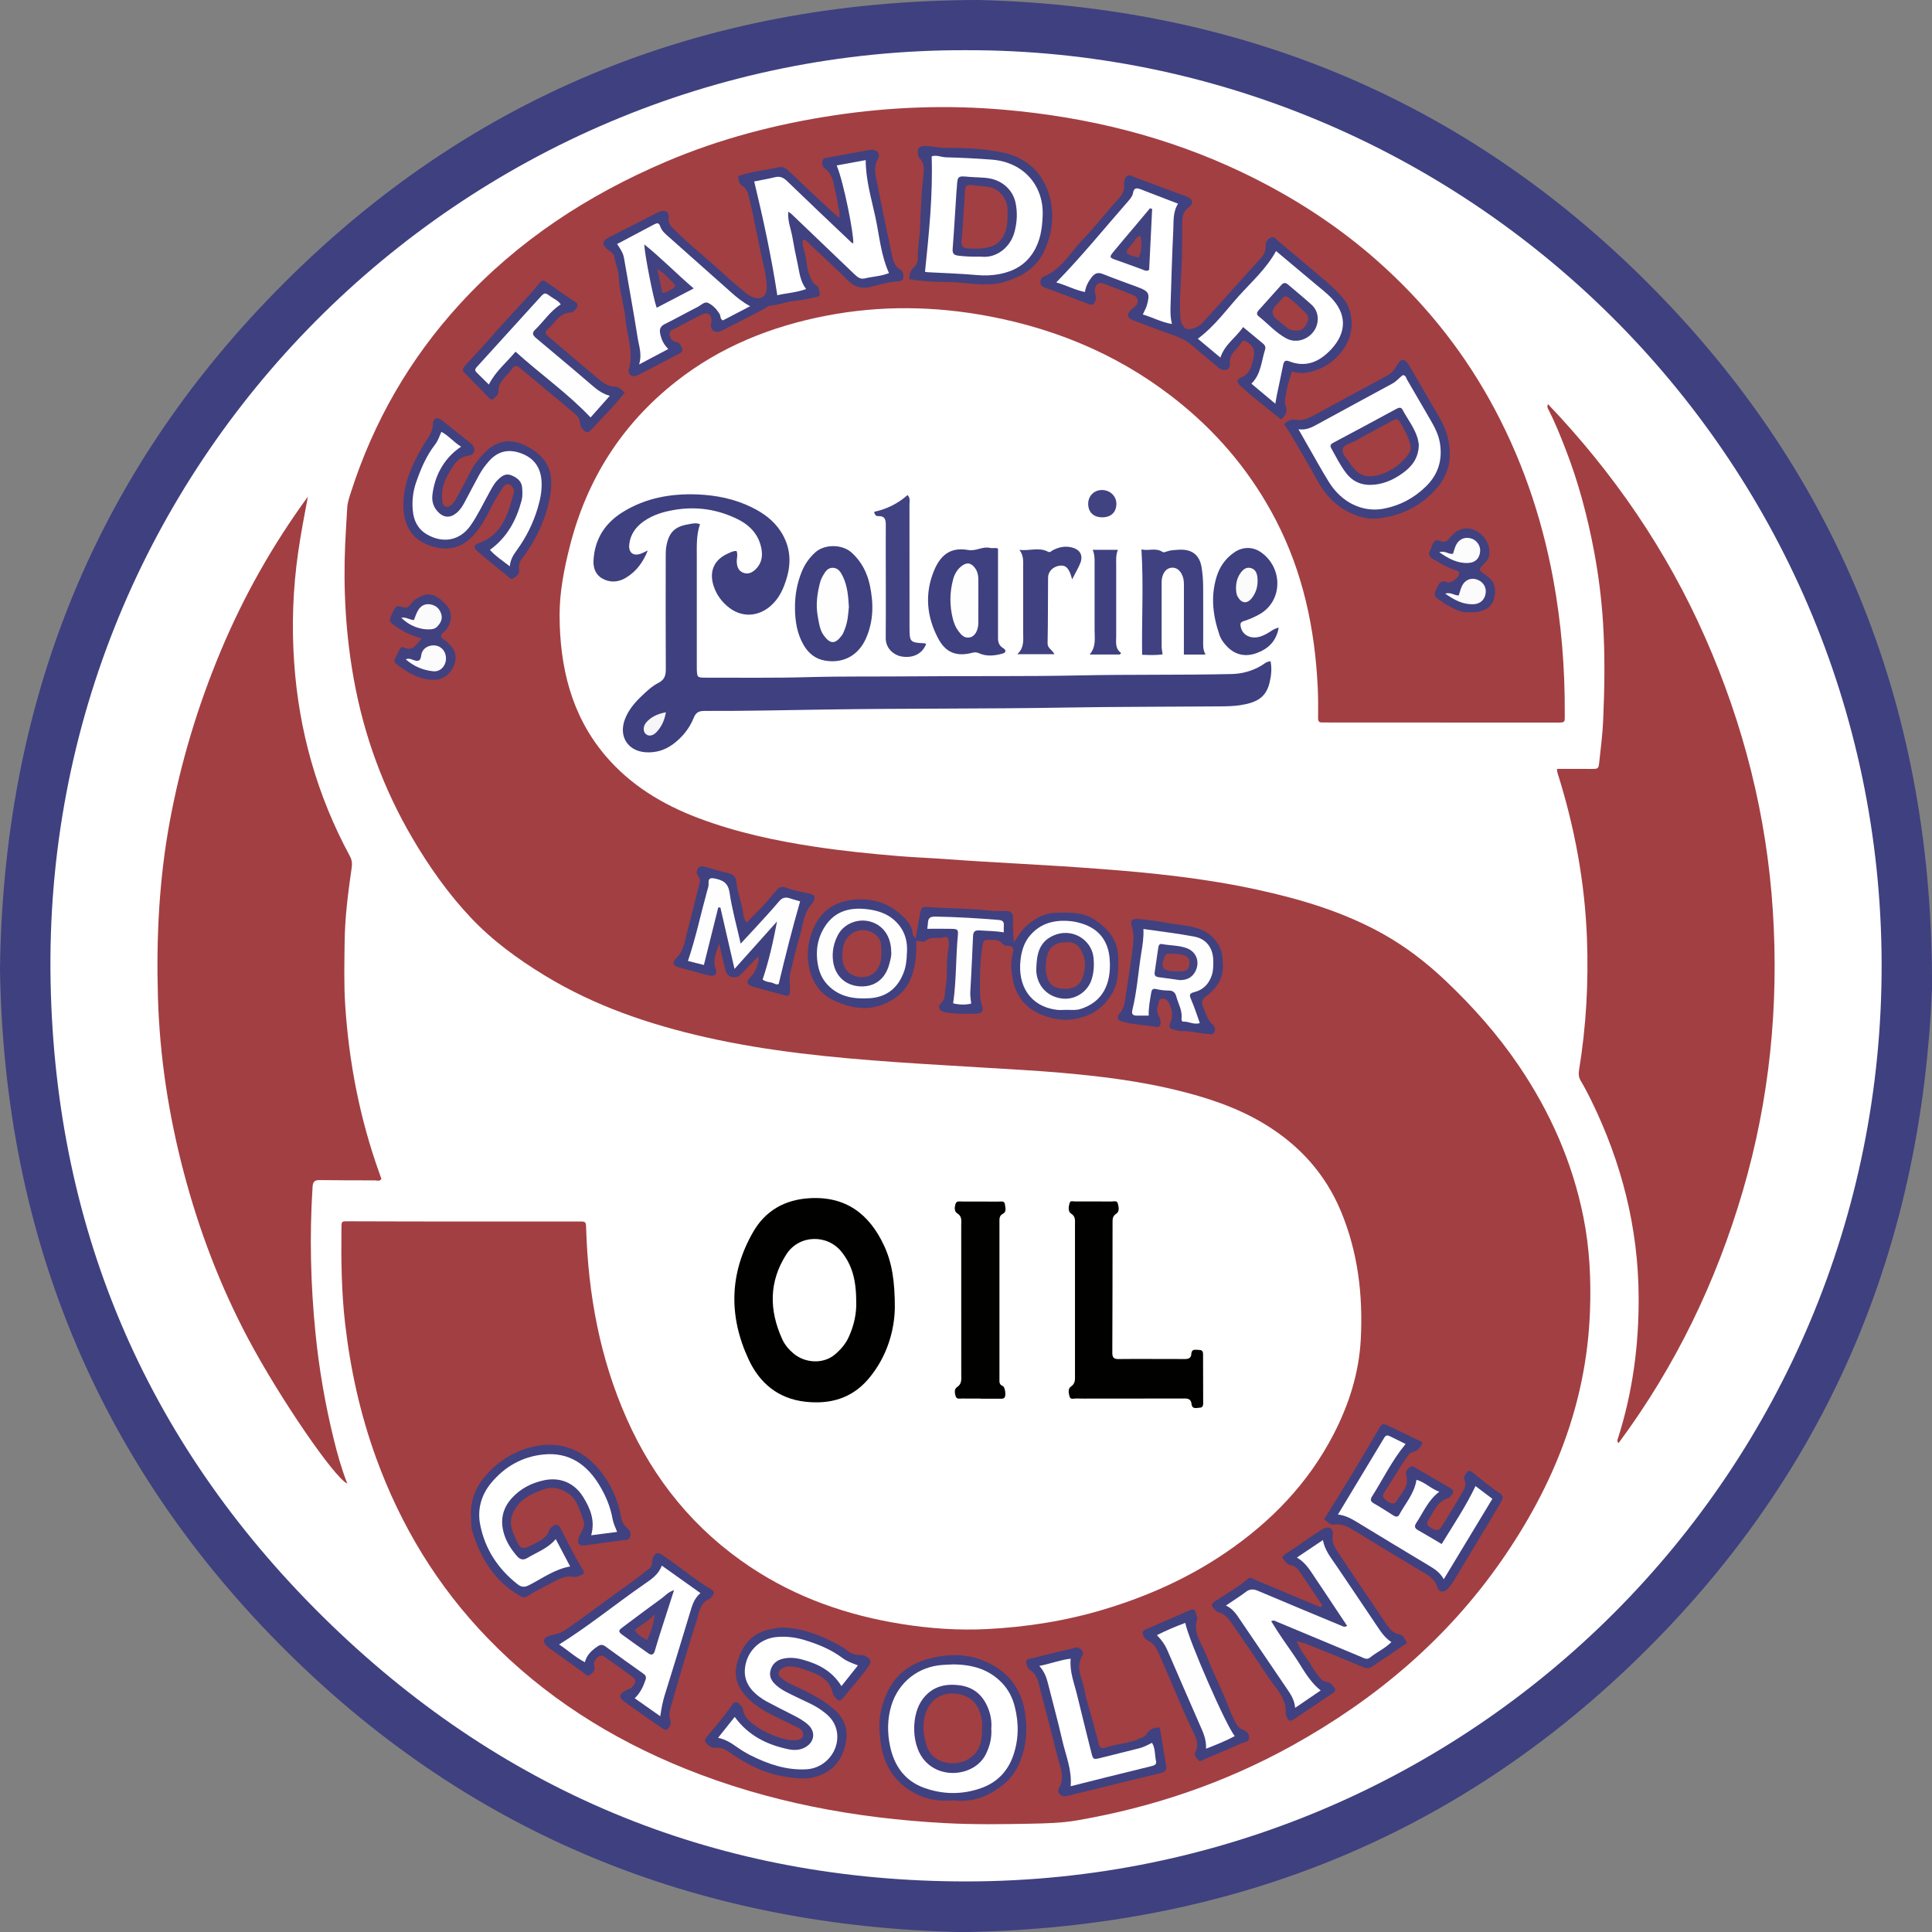 <?xml version="1.0" encoding="UTF-8"?><svg id="a" xmlns="http://www.w3.org/2000/svg" viewBox="0 0 866 866.05"><rect x="0" y="0" width="866" height="866.05" fill="#808080" stroke="none"/><defs><style>.b{fill:#404180;}.c{fill:#fcfcfd;}.d{fill:#a13f43;}.e{fill:#f6f5f8;}.f{fill:#fff;}.g{fill:#a23f42;}.h{fill:#9c3f45;}.i{fill:#010100;}.j{fill:#fefeff;}.k{fill:#fffeff;}.l{fill:#414180;}.m{fill:#3f4180;}.n{fill:#9b3f46;}.o{fill:#414280;}.p{fill:#3e4080;}.q{fill:#fbfbfc;}.r{fill:#9c3f46;}.s{fill:#fcfbfc;}.t{fill:#a03f43;}.u{fill:#404281;}.v{fill:#424381;}.w{fill:#414281;}.x{fill:#40417f;}.y{fill:#414381;}.z{fill:#fefefe;}</style></defs><path class="p" d="M0,434.16c1.59-116.58,40.44-216.86,120.03-299.86C206.61,44,313.73,.17,438.76,0c116.57,2.98,217.39,44.37,299.83,126.83,87.05,87.07,128.08,193.64,127.4,316.52-4.56,110.66-43,207.57-119.78,287.8-85.64,89.49-191.63,133.1-315.17,134.9-114.49-2.51-214.74-41.16-297.44-120.84C45.29,660.13,1.73,555.12,0,434.16Z"/><path class="f" d="M433.27,22.5c223.02-.31,409.52,180.62,410.15,409.25,.63,227.61-183.34,411.39-409.96,411.58-110.1,.09-205.93-38.64-285.09-115.1-81.16-78.4-123.49-175.08-125.69-288.08C18.15,207.55,207.58,21.67,433.27,22.5Z"/><path class="g" d="M645.86,323.85c-16.68,0-33.36,0-50.05,0-1.02,0-2.03-.04-3.05,0-1.46,.06-1.97-.48-1.95-2.04,.06-4.64,.06-9.28-.16-13.91-1.27-26.17-6.6-51.31-18.76-74.77-10.42-20.1-24.44-37.23-41.88-51.62-25.39-20.96-54.58-33.67-86.76-39.76-24.3-4.6-48.7-4.92-72.99-.22-24.63,4.76-47.5,13.92-67.37,29.6-24.3,19.17-39.96,43.94-47.52,73.92-2.56,10.14-4.58,20.48-4.54,30.85,.09,22.96,5.18,44.67,20.44,62.71,11.2,13.24,25.64,22,41.77,28.09,17.02,6.42,34.68,10.21,52.62,12.9,12.16,1.83,24.4,3.07,36.64,4.1,7.49,.63,15.04,.88,22.54,1.44,10.39,.78,20.8,1.38,31.19,1.96,12.29,.68,24.57,1.45,36.85,2.37,23.67,1.78,47.27,4.24,70.49,9.29,19.58,4.26,38.71,9.93,56.36,19.77,10.44,5.82,19.78,13.04,28.45,21.28,12.14,11.53,23.15,23.95,32.55,37.8,14.08,20.74,24.06,43.25,29,67.86,2.81,13.97,3.49,28.12,2.96,42.37-1.54,41.43-16.33,78.17-39.71,111.76-24.46,35.15-56.32,62.05-93.63,82.75-30.32,16.82-62.68,27.8-96.77,33.65-6.67,1.14-13.55,1.31-20.34,1.45-12.9,.27-25.81,.43-38.71-.26-40.03-2.16-79.05-9.35-116.34-24.38-33.45-13.48-63.42-32.47-88.58-58.5-22.48-23.25-38.94-50.32-49.98-80.7-7.11-19.55-11.56-39.7-13.94-60.35-1.64-14.29-1.81-28.62-1.64-42.96,.04-3.01,.1-2.88,3.19-2.87,17.99,.07,35.98,.09,53.96,.1,16.39,0,32.78-.02,49.18-.02,3.28,0,3.26,.02,3.36,3.31,.92,29.51,6.18,58.11,18.23,85.22,12.18,27.4,30.43,49.78,55.51,66.45,20.64,13.72,43.46,21.61,67.79,25.48,12.62,2.01,25.35,2.89,38.09,2.25,17.82-.9,35.38-3.67,52.51-8.82,19.38-5.83,37.69-13.99,54.46-25.4,20.34-13.84,37.03-31.06,48.41-53.06,6.92-13.39,11.44-27.56,12.22-42.69,1.02-19.73-1.27-39.03-8.95-57.41-6.99-16.74-18.59-29.5-34.03-38.91-12.54-7.63-26.26-12.08-40.4-15.48-16.78-4.03-33.86-6.09-51.01-7.6-11.39-1-22.82-1.56-34.23-2.28-13.29-.84-26.58-1.55-39.86-2.49-28.58-2.03-57.06-4.79-85.08-11.13-25.44-5.76-49.88-14.05-72.28-27.72-12.05-7.35-23.44-15.65-33.11-25.92-10.05-10.67-18.51-22.64-25.96-35.29-13.08-22.2-21.83-46.03-26.42-71.34-3.66-20.18-4.81-40.56-3.9-61.04,.24-5.35,.61-10.7,.91-16.05,.13-2.34,.89-4.54,1.59-6.74,10.17-31.81,26.44-60.09,49.02-84.73,25.92-28.28,57.24-48.72,92.34-63.67,24.1-10.26,49.27-16.81,75.12-20.72,25.31-3.83,50.76-4.76,76.29-2.55,37.41,3.24,73.36,12.04,107.32,28.34,21.81,10.47,42.02,23.43,60.14,39.47,20.12,17.82,36.93,38.42,50.07,61.91,14.05,25.12,23.33,51.96,28.6,80.25,3.72,20,5.35,40.14,5.26,60.46-.02,4.42,.52,4.28-4.18,4.28-17.12,0-34.24,0-51.35,0Z"/><path class="g" d="M725.49,646.87c-.85-.95-.44-1.59-.23-2.24,6.59-20.61,9.37-41.76,9.25-63.36-.17-31.15-7.72-60.48-21.41-88.34-1.4-2.86-2.89-5.69-4.52-8.42-.96-1.61-1.08-3.09-.78-4.93,3.19-19.5,4.29-39.12,3.54-58.89-.95-25.37-5.55-50.03-13.18-74.18-.13-.4-.14-.84-.29-1.86,2.95,0,5.77,0,8.59,0,2.32,0,4.64,.03,6.96,.01,2.98-.02,3.1-.02,3.43-3.09,.67-6.19,1.47-12.38,1.75-18.6,.64-14.64,.87-29.31-.06-43.92-.68-10.68-2.02-21.33-4.01-31.89-2.98-15.84-7.1-31.34-12.98-46.35-2.27-5.8-4.59-11.59-7.43-17.14-.32-.63-.82-1.21-.24-2.51,29.53,30.99,53.23,65.57,70.44,104.57,17.24,39.06,27.58,79.82,30.33,122.44,2.75,42.59-1.42,84.48-13.41,125.51-11.97,40.95-30.24,78.78-55.75,113.19Z"/><path class="g" d="M138.01,222.6c-1.56,8.28-3.14,16.49-4.34,24.79-2.37,16.42-2.96,32.87-1.83,49.42,2.1,30.8,10.33,59.83,25.01,86.99,.96,1.77,1.05,3.34,.76,5.32-1.59,11.03-3.02,22.09-3.14,33.28-.1,9.43-.35,18.86,.27,28.26,1.69,25.7,6.56,50.79,15.27,75.08,.34,.93,.66,1.87,.96,2.72-.93,1.23-1.98,.64-2.91,.63-8.27-.02-16.54,0-24.8-.13-2.26-.04-3,.77-3.15,3-1.42,22.04-.88,44.02,1.34,66,1.6,15.87,4.32,31.53,8.11,47,1.64,6.7,3.49,13.36,6.11,20.04-5.64-2.38-30.37-38.41-44.58-65.23-12.46-23.52-21.85-48.28-28.65-74.01-6.83-25.85-10.87-52.09-11.65-78.87-.78-26.6,.52-53.01,5.41-79.21,4.88-26.16,12.53-51.46,22.81-76.01,10.28-24.56,23.27-47.53,39.02-69.08Z"/><path class="p" d="M569.5,296.38c.7,3.38,.29,6.59-.44,9.64-1.58,6.53-5.61,8.91-13.13,10.07-2.99,.46-6.06,.51-9.1,.54-23.2,.19-46.4,.13-69.6,.53-35.81,.62-71.62,.32-107.43,.88-17.97,.28-35.95,.69-53.92,.62-2.42,0-3.88,.5-4.91,3.06-1.92,4.76-5.09,8.74-9.28,11.83-3.65,2.69-7.69,3.94-12.23,3.65-8.06-.51-12.25-7.14-9.36-14.77,1.58-4.18,4.38-7.48,7.55-10.49,2.31-2.2,4.68-4.43,7.52-5.87,2.8-1.42,3.29-3.48,3.27-6.33-.1-16.68-.05-33.35-.04-50.03,0-1.73,0-3.45,.34-5.19,1.15-5.88,3.73-8.49,9.67-9.48,1.69-.28,3.37-.84,5.35-.09-1.68,4.87-1.43,9.92-1.43,14.94-.01,15.66,0,31.32,0,46.99,0,1.02-.03,2.03,0,3.05,.13,3.72,.2,3.83,4.02,3.83,15.23-.03,30.46,.2,45.68-.23,15.8-.44,31.6-.21,47.4-.36,24.79-.24,49.6,.1,74.38-.42,22.76-.48,45.52-.1,68.27-.62,4.76-.11,9.12-1.34,13.22-3.72,1.22-.71,2.24-1.87,4.2-2.01Z"/><path class="i" d="M401.1,586.17c-.15,9.79-3.25,21.78-11.8,31.87-7.5,8.85-17.35,11.54-28.49,10.25-12-1.39-20.26-8.27-25.21-18.86-9.05-19.36-8.72-38.72,2.07-57.34,5.41-9.34,13.96-14.28,24.93-14.99,16.49-1.07,27,7.07,33.57,21.01,3.71,7.86,4.94,16.28,4.93,28.06Z"/><path class="i" d="M516.16,609.16c4.93,0,9.86-.04,14.78,.02,1.65,.02,2.95-.33,3.05-2.21,.14-2.66,2.1-1.84,3.51-1.87,1.99-.03,1.75,1.57,1.76,2.82,.04,6.81,.04,13.62,.05,20.43,0,1.16,.12,2.58-1.5,2.63-1.41,.04-3.43,.89-3.72-1.67-.32-2.78-2.38-2.44-4.25-2.44-13.48,0-26.96,.02-40.43,.02-2.32,0-4.64,.06-6.96-.04-1.05-.05-2.6,.67-3.02-.82-.41-1.47-.83-3.55,.53-4.46,2.19-1.45,1.89-3.38,1.89-5.36,0-22.46,.01-44.93,0-67.39,0-1.8,.34-3.55-1.82-4.9-1.42-.89-1.05-3.19-.53-4.83,.31-.99,1.5-.56,2.33-.56,5.36,0,10.72-.02,16.09,.04,1.09,.01,2.77-.55,3.09,.76,.38,1.53,1.02,3.61-.72,4.75-1.5,.98-1.6,2.17-1.6,3.68,0,19.56-.03,39.12-.11,58.68,0,2.09,.74,2.79,2.8,2.74,4.93-.1,9.85-.03,14.78-.04Z"/><path class="p" d="M290.36,246.73c-2.02,5.09-5,9.29-9.57,12.1-2.99,1.85-6.2,2.43-9.55,1.1-3.56-1.41-5.43-4.48-5.21-8.66,.49-9.58,5.13-16.79,13.15-21.76,10.2-6.31,21.54-8.34,33.33-7.89,8.44,.33,16.67,1.97,24.36,5.73,5.3,2.59,9.97,5.96,13.18,11,4.06,6.36,4.76,13.21,2.68,20.43-1.43,4.94-3.41,9.51-7.47,12.96-5.53,4.7-12.6,5.09-18.36,.69-3.28-2.51-5.7-5.73-7.01-9.73-2.14-6.53,.15-11.83,6.44-14.61,1.16-.51,2.31-1.2,3.82-1.1,.71,1.69-.01,3.41,.11,5.09,.15,2.04,.76,3.73,2.72,4.57,2.12,.9,3.98,.17,5.57-1.32,2.54-2.37,3.35-5.38,2.86-8.71-.97-6.61-5.02-11.05-10.73-13.88-8.94-4.43-18.42-5.86-28.32-4.2-4.9,.82-9.61,2.2-13.73,5.08-3.59,2.51-6.03,5.81-6.56,10.3-.44,3.74,1.7,5.52,5.18,4.26,1.07-.39,2.08-.96,3.12-1.44Z"/><path class="i" d="M439.64,626.89c-2.75,0-5.51,.04-8.26-.02-1.07-.03-2.52,.48-3.01-.99-.46-1.38-.7-3.28,.52-4.05,2.39-1.51,1.98-3.63,1.98-5.74,0-22.31,.01-44.62-.01-66.92,0-1.94,.49-3.93-1.84-5.34-1.43-.87-1.15-2.99-.62-4.42,.45-1.22,2.01-.83,3.14-.83,5.36-.01,10.72-.02,16.08,.02,1.07,0,2.64-.42,2.81,1.17,.15,1.44,.92,3.36-.86,4.28-1.7,.88-1.58,2.21-1.58,3.66,0,23.47,0,46.93,0,70.4,0,1.27-.19,2.48,1.5,3.18,1.07,.44,1.48,4.28,.83,5.1-.5,.63-1.26,.57-1.99,.57-2.9-.02-5.79,0-8.69,0,0-.01,0-.03,0-.04Z"/><path class="p" d="M356.34,272.57c-.05-5.72,.93-11.26,3.13-16.54,1.35-3.25,3.33-6.05,5.98-8.44,4.26-3.83,12.2-3.68,16.4,.2,4.33,4,6.85,8.9,8.06,14.58,1.71,8.1,1.68,16.06-1.75,23.79-3.37,7.59-10.12,11.33-18.3,9.96-4.28-.71-7.37-3.17-9.56-6.86-3.06-5.16-3.9-10.83-3.96-16.7Z"/><path class="p" d="M447.35,245.95c0,13.48,0,26.8,0,40.13,0,1.88,.56,3.38,2.25,4.39,1.39,.84,1.51,1.99-.09,2.45-3.49,1.02-7.22,1.42-10.55-.06-1.23-.55-2.01-.54-3.03-.28-7.06,1.83-11.91,.1-15.34-6.29-5.27-9.83-6.19-20.25-1.88-30.6,3.43-8.22,8.57-10.33,15.35-9.15,3.48,.61,6.37-1.76,9.72-.94,1.23,.3,2.61-.28,3.59,.35Z"/><path class="m" d="M540.37,293.39h-9.71c0-10.57-.02-21.05,.02-31.53,0-1.64-.27-3.2-1.03-4.61-.95-1.75-2.48-2.99-4.54-2.78-1.83,.18-3.11,1.43-3.81,3.18-.44,1.09-.61,2.22-.61,3.4,0,9.56-.02,19.12,0,28.68,0,1.14,.27,2.28,.44,3.56-3.16,.51-6.26,.3-9.19,.2-.2-15.9,.68-31.43-.3-47.25,3.09,.88,6.46-.91,9.52,1.21,.42,.29,1.39-.09,2.06-.32,1.68-.58,3.41-.61,5.14-.71,5.87-.36,9.36,2.27,10.26,8.01,.43,2.7,.65,5.46,.68,8.2,.08,7.97,0,15.93,.02,23.9,0,2.24-.28,4.51,1.05,6.87Z"/><path class="p" d="M573.17,281.35c-1.08,6.04-4.67,9.45-9.75,11.34-4.84,1.8-9.42,1.08-13.22-2.7-1.55-1.54-2.87-3.32-3.58-5.39-2.94-8.51-4.01-17.15-1.33-25.96,1.39-4.58,4-8.33,7.97-11.05,3.86-2.64,8.43-2.62,12.17,.1,9.74,7.08,9.45,21.56-.55,27.46-2.4,1.42-4.91,2.47-7.52,3.3-1.37,.43-1.44,1.22-1.27,2.26,.48,3.03,2.9,4.97,6.06,5.03,2.12,.04,3.93-.75,5.72-1.72,1.6-.86,2.97-2.19,5.3-2.68Z"/><path class="u" d="M391.86,229.4c5.56-1.17,10.62-3.66,14.96-7.5,1.31,1.5,.84,2.85,.84,4.07,.03,18.4,.02,36.8,.02,55.19,0,6.65,.21,6.86,6.69,7.19,.26,.01,.51,.19,.76,.3-1.65,4.31-5.68,6.4-10.73,5.66-3.54-.52-7.41-3.48-7.38-8.29,.1-13.47,.02-26.94,.01-40.42,0-3.33,0-6.66,.02-10,.02-2.34-.16-4.41-3.38-4.24-.8,.04-1.67-.46-1.81-1.96Z"/><path class="m" d="M480.58,259.67c-.45-1.45-.58-2-.79-2.53-1.22-3.04-2.57-3.96-5.1-3.53-2.72,.46-4.87,2.56-4.9,5.2-.11,9.84,0,19.68-.22,29.51-.05,2.33,2.1,2.87,3.06,4.93h-16.66c3.31-3.02,2.64-6.56,2.65-9.94,.02-9.55,.01-19.1,0-28.65,0-2.74,.37-5.54-1.68-8.19,4.41,.59,8.69-1.33,12.73,.8,1.12,.59,1.55-.29,2.23-.63,2.66-1.37,5.4-2,8.37-1.29,3.82,.91,5.38,3.52,3.95,7.09-.9,2.25-2.18,4.36-3.64,7.22Z"/><path class="p" d="M501.91,293.38h-13.48c2.97-3.51,2.21-7.28,2.21-10.92,.02-10.27-.03-20.54,0-30.81,0-1.7-.09-3.37-.83-5.21h11.29c-.98,2.32-.78,4.47-.78,6.6-.01,10.71-.01,21.41,0,32.12,0,2.68-.6,5.5,2.21,7.55-.2,.23-.4,.45-.61,.68Z"/><path class="w" d="M493.98,231.88c-3.88-.02-6.25-2.38-6.21-6.15,.04-3.41,2.6-6,6-6.08,3.76-.09,6.72,2.73,6.64,6.32-.08,3.72-2.49,5.94-6.43,5.91Z"/><path class="b" d="M330.84,78.95c5.97-2.1,12.17-2.65,18.2-3.98,1.87-.41,3.25,.43,4.61,1.75,5.31,5.14,10.72,10.16,16.12,15.21,1.98,1.85,4.02,3.62,6.39,5.75,.56-2.6-.46-4.58-.69-6.6-.28-2.43-1.01-4.8-1.45-7.21-.58-3.19-1.45-6.21-4.2-8.3-1.13-.86-1.54-1.92-1.12-3.43,.44-1.58,1.58-1.35,2.7-1.55,5.54-.98,11.08-2.03,16.61-3.05,.85-.16,1.7-.4,2.56-.43,2.61-.1,4.26,1.95,2.94,4.2-1.64,2.81-1.39,5.59-.83,8.39,2.18,11.03,4.42,22.06,6.82,33.04,.66,3,.88,6.37,4.15,8.21,1.21,.68,1.42,2.32,1.28,3.51-.19,1.61-2.03,1.6-3.14,1.69-3.79,.31-7.41,1.35-11.02,2.33-4.18,1.13-7.52,.39-10.65-2.72-5.65-5.62-11.52-11.01-17.33-16.47-.79-.74-1.35-1.96-3.01-1.78-.24,2.62,.84,5.05,1.36,7.47,.6,2.8,.49,5.76,1.79,8.44,.82,1.68,1.17,3.62,3.04,4.57,1.29,.66,1.01,1.97,1.37,3.02,.45,1.32-.19,1.92-1.36,2.14-3.4,.64-6.78,1.46-10.21,1.79-3.49,.34-6.71,1.76-10.2,2.02-1.28,.1-2.33,1.08-3.48,1.69-6.27,3.31-12.55,6.6-18.92,9.7-2.44,1.19-4.45-.13-4.55-2.57-.02-.42,.22-.84,.26-1.27,.32-3.49-1.49-4.9-4.57-3.39-3.76,1.84-7.46,3.82-11.12,5.85-1.28,.71-3.32,.85-3.03,3.11,.23,1.79,1.28,2.89,3.04,3.22,1.36,.25,1.75,1.33,2.32,2.35,.76,1.34,.34,2.12-.92,2.78-6.17,3.2-12.3,6.45-18.47,9.63-2.66,1.37-4.97,.01-4.18-2.78,2.17-7.7-.94-14.85-1.59-22.25-.58-6.49-2.8-12.69-3.03-19.24-.1-2.85-1.49-5.55-1.88-8.43-.19-1.41-1.43-2.33-2.67-3.24-3.3-2.42-3.1-4.06,.51-5.91,7.2-3.7,14.43-7.35,21.65-11.03,2.83-1.44,5.13-.45,4.79,2.57-.26,2.38,.82,3.47,2.12,4.78,7.45,7.52,15.89,13.94,23.58,21.19,2.63,2.48,5.53,4.67,8.22,7.08,.99,.89,2.06,1.57,3.24,2.13,4,1.9,6.87,.12,6.8-4.37-.05-3.04-.57-6.11-1.26-8.99-2.47-10.25-4.13-20.67-6.64-30.9-.52-2.1-1.01-4.2-3.17-5.43-1.56-.9-1.49-2.65-1.76-4.3Z"/><path class="b" d="M579.11,166.57c-1.32,3.7-2.19,7.02-2.75,10.43-.26,1.6-.66,3.31-.13,4.72,.97,2.61,.22,4.43-2,6.29-3.61-2.9-7.31-5.82-10.95-8.8-2.35-1.92-4.69-3.86-6.92-5.92-2.25-2.07-2.41-3,.17-4.14,4.06-1.79,4.47-5.34,5.35-8.75,.84-3.24-.09-5.21-2.8-7.08-.99-.69-1.97-.86-2.61,.23-1.82,3.09-5.64,4.86-5.17,9.54,.28,2.79-2.7,3.68-5.03,1.77-4.03-3.29-8.02-6.63-11.95-10.03-2.11-1.83-4.43-3.16-7.07-4.1-6.4-2.27-12.76-4.65-19.11-7.08-3.08-1.18-3.32-2.69-.92-5.02,.62-.6,1.47-1,1.99-1.66,1.43-1.83,.85-3.87-1.34-4.74-4.44-1.76-8.88-3.48-13.35-5.15-2.15-.81-3.61,.51-3.79,3.16-.1,1.44,.96,2.69,.35,4.24-.6,1.52-1.02,2.63-3.04,1.84-6.47-2.51-12.98-4.94-19.49-7.32-1.19-.43-2.15-.9-2.2-2.3-.05-1.27,.47-2.33,1.66-2.82,7.83-3.21,11.71-10.6,17.15-16.3,5.48-5.74,10.41-12.02,15.71-17.95,1.81-2.02,3.38-3.95,2.96-6.88-.1-.68,.06-1.45,.28-2.12,.49-1.55,1.29-2.57,3.19-1.73,1.85,.81,3.77,1.47,5.66,2.18,6.24,2.32,12.48,4.6,18.71,6.94,3.22,1.21,3.63,3,.88,5.19-2.1,1.67-2.61,3.67-2.61,6.08,0,4.49-.07,8.99-.1,13.48-.05,9.26-1.24,18.48-.88,27.75,.08,2.04,.16,4.04,1.48,5.78,.77,1.01,1.48,1.4,2.89,1.22,2.47-.32,4.4-1.4,6-3.16,6.41-7.08,12.79-14.19,19.18-21.29,1.94-2.15,3.83-4.35,5.85-6.41,1.79-1.83,3.15-3.76,2.99-6.47-.11-1.81,.84-3.14,2.42-3.74,1.5-.57,2.31,.88,3.27,1.68,7.2,6.03,14.42,12.03,21.55,18.16,2.52,2.17,4.95,4.5,7.12,7.01,5,5.76,5.45,14.85,1.54,21.47-3.83,6.48-9.33,10.48-16.65,12.11-2.48,.55-4.87,.41-7.46-.31Z"/><path class="b" d="M410.4,420.71c.75-4.12,1.4-7.51,1.96-10.91,.47-2.83,.79-3.41,3.55-3.21,9.08,.66,18.2,.5,27.25,1.54,2.58,.3,5.21,.25,7.82,.23,2.24-.02,3.12,1.05,3.09,3.2-.05,3.57-.01,7.15,.38,10.87,1.85-2.62,3.33-5.36,5.7-7.46,3.91-3.47,8.25-5.81,13.62-5.86,5.66-.05,11.32-.37,16.43,2.86,6.77,4.29,11.27,9.85,11.05,18.35-.13,4.89,.19,9.72-2.4,14.33-2.68,4.75-6.22,8.36-11.16,10.41-6.7,2.78-13.57,2.64-20.28-.02-7.03-2.79-11.64-7.71-13.3-15.33-.91-4.19-1.22-8.25-.11-12.42,.52-1.96,.19-3.5-2.43-3.31-1.1,.08-1.91-.6-2.62-1.36-.97-1.03-2.19-1.25-3.54-1.31-4.89-.24-4.65-.24-5.34,4.68-.74,5.34-.82,10.68-.8,16.03,.01,2.87-.17,5.7,.85,8.57,.96,2.71,0,3.75-2.83,3.79-4.63,.06-9.26,.21-13.85-.68-2.27-.44-3.39-2.38-1.73-3.9,2.23-2.03,1.61-4.4,2.07-6.74,1.21-6.15,.11-12.45,1.45-18.57,.21-.96,.1-2.03-.04-3.03-.14-.93-.87-1.77-1.8-1.43-2.71,1-5.88-.57-8.36,1.62-1.23,1.08-2.77-.19-4.32,.23,.17,5.19-.28,10.21-1.83,15.04-2.13,6.64-6.73,10.77-13.19,13.34-7.19,2.87-14.08,1.5-20.67-1.23-6.59-2.73-10.75-7.89-12.29-15.18-1.42-6.69-.47-12.89,2.47-18.93,3.57-7.33,9.79-10.91,17.58-11.66,7.79-.75,14.99,1.25,20.93,6.57,2.68,2.4,5.18,5.08,5.47,9.03,.03,.36,.44,.68,1.24,1.84Z"/><path class="b" d="M592.71,719.57c-3.35-5.01-6.65-10.06-10.09-15.01-.89-1.28-2.01-2.55-3.7-2.86-2.11-.39-3.05-2.01-4.21-3.62,1.25-1.76,3.18-2.51,4.77-3.63,4.35-3.09,8.76-6.12,13.26-8.99,2.7-1.72,5.23-.38,4.65,2.67-.67,3.55,1.22,5.88,2.8,8.32,5.29,8.11,10.8,16.08,16.21,24.11,1.7,2.51,3.33,5.07,5.06,7.55,1.42,2.03,2.93,3.93,5.63,4.44,1.93,.37,2.56,2.17,3.65,3.86-5.23,3.54-10.43,7.07-15.63,10.59-1.62,1.09-3.07,.74-4.85-.02-8.09-3.47-16.29-6.72-24.46-10-1.29-.52-2.68-.81-4.57-1.36,1.67,4.65,4.84,7.7,6.84,11.44,.68,1.26,1.59,2.41,2.45,3.57,1.13,1.5,2.22,3.08,4.33,3.34,1.43,.18,2.22,1.28,3.09,2.24,.87,.96,.7,1.88-.32,2.57-5.86,3.97-11.73,7.93-17.63,11.86-1.49,.99-2.73,.89-3.26-1.13-.11-.42-.49-.82-.46-1.2,.68-7.18-4.63-11.68-7.99-16.84-5.03-7.74-10.32-15.34-15.55-22.96-1.74-2.54-3.46-5.05-6.68-5.87-.96-.24-1.33-1.03-1.92-1.65-1.1-1.17-1.3-1.99,.27-3.08,5-3.44,10.39-6.3,15.03-10.26,1.16-.99,2.16,.05,3.18,.48,9.19,3.86,18.38,7.73,27.58,11.58,.63,.26,1.29,.46,1.93,.68,.19-.26,.38-.53,.57-.79Z"/><path class="b" d="M351.85,729.55c7.34,.4,14.13,2.82,20.65,6.02,2.57,1.26,5.17,2.57,7.46,4.42,1.45,1.17,3.28,1.82,5.23,1.84,1.16,.01,2.28,.04,3.31,.78,2.11,1.51,2.22,2.31,.7,4.48-3.31,4.76-7.3,8.98-10.88,13.52-1.74,2.21-2.54,2.15-4.19-.04-.26-.34-.61-.7-.68-1.09-1.51-7.82-8.11-9.45-14.21-11.62-1.34-.48-2.8-.68-4.23-.87-1.45-.2-2.87-.03-4.2,.74-2.18,1.27-2.52,2.76-.58,4.45,2.29,2,5.15,3.12,7.88,4.42,5.74,2.73,11.36,5.62,16.15,9.95,4.27,3.86,5.92,8.61,4.96,14.09-1.31,7.48-5.16,12.96-12.79,15.52-4.78,1.6-9.4,1.01-14.11,.29-9.5-1.45-17.82-5.64-25.55-11.15-1.7-1.21-3.48-2.06-5.63-1.89-1.34,.11-2.53-.19-3.61-1.13-1.92-1.66-2.02-2.16-.32-4.21,3.69-4.45,7.47-8.84,10.76-13.61,1.46-2.11,2.26-2.09,3.97-.1,.46,.53,1.04,1.17,1.11,1.8,.4,3.58,2.93,5.45,5.53,7.35,4.28,3.12,9.05,5.11,14.2,6.24,3.4,.75,6.84,.18,7.12-1.47,.55-3.3-2.44-3.93-4.49-4.99-5.91-3.07-12.2-5.45-17.46-9.66-6.71-5.37-9.39-11.09-7.62-17.91,2.24-8.65,7.15-13.97,15.07-15.44,2.13-.4,4.24-.96,6.45-.73Z"/><path class="b" d="M180.82,225.55c.22-9.42,4.08-17.63,8.69-25.54,1.86-3.2,4.45-5.89,4.57-10.06,.08-2.74,2.01-3.14,4.2-1.39,4.18,3.35,8.39,6.64,12.55,10.01,2.74,2.21,2.41,5.2-1.04,5.72-4.73,.7-6.4,4.17-8.38,7.41-2.29,3.74-3.7,7.85-3.23,12.38,.04,.43,.06,.88,.19,1.29,.6,1.92,2.05,2.4,3.65,1.21,1.31-.97,2.12-2.35,2.88-3.77,1.89-3.57,3.91-7.08,5.66-10.72,1.52-3.19,3.64-5.97,5.97-8.49,5.96-6.44,12.55-7.42,20.01-3.38,9.96,5.39,11.79,12.71,9.91,22.76-1.89,10.05-6.26,19.19-12.45,27.39-1.1,1.46-1.68,3.06-1.32,4.85,.4,2.03-1.05,2.93-2.27,3.84-1.48,1.11-2.4-.48-3.31-1.21-4.3-3.41-8.58-6.86-12.74-10.45-2.3-1.99-2.22-2.98,.42-3.97,10.43-3.9,12.99-13.14,15.53-22.43,.23-.85,.03-1.71-.46-2.5-1.21-1.97-3.06-2.1-4.44-.01-1.91,2.89-3.67,5.89-5.25,8.96-2.44,4.75-4.84,9.45-8.72,13.31-5.63,5.62-12.1,6.18-19.12,3.67-7.55-2.7-10.93-8.53-11.48-16.25-.06-.87,0-1.74,0-2.61Z"/><path class="b" d="M593.54,680.99c8.44-13.56,16.62-26.84,24.4-40.37,1.53-2.66,1.89-2.73,4.81-1.33,4.94,2.37,9.86,4.77,15.01,7.27-1.06,2.01-1.94,3.66-4.21,4.18-1.44,.33-2.31,1.5-3.18,2.75-3.46,4.99-6.46,10.27-9.78,15.33-1.33,2.03-.37,2.84,.93,3.86,1.91,1.51,3.64,1.74,4.51,.15,1.99-3.64,5.94-6.61,4.24-11.69-.43-1.3,.58-2.55,1.54-3.42,1.08-.98,2.11-.13,3.13,.47,4.86,2.87,9.74,5.68,14.62,8.52,2.35,1.37,2.45,1.93,.67,3.86-.29,.32-.56,.79-.93,.89-5.12,1.4-6.58,6.12-9.07,9.91-.77,1.17-.78,2.05,.43,2.94,2.19,1.62,3.93,2,4.94,.76,.91-1.12,1.63-2.39,2.38-3.63,2.48-4.08,4.98-8.15,7.38-12.28,1.02-1.74,2.07-3.57,1.1-5.72-.67-1.5,.36-2.47,1.09-3.5,.61-.86,1.34-.87,2.2-.19,4.2,3.31,8.22,6.83,12.74,9.72,1.67,1.07,1.12,2.46,.34,3.78-2.06,3.49-4.13,6.97-6.21,10.44-5.05,8.42-10.11,16.84-15.19,25.24-.6,.98-1.39,1.85-2.08,2.78-1.71,2.29-4.31,2.33-5.12-.34-1.22-4.03-4.4-5.45-7.5-7.3-9.92-5.93-19.81-11.93-29.65-17.99-2.77-1.71-5.48-3.21-8.9-2.69-1.98,.3-3.08-1.26-4.62-2.43Z"/><path class="b" d="M211.06,679.28c-.24-9.32,4.17-16.27,10.92-22.15,5.73-5,12.51-8.13,19.81-9.2,10.78-1.58,19.85,2.43,26.85,10.89,5.18,6.26,8.42,13.41,9.78,21.4,.33,1.95,1.32,3.5,2.77,4.78,1.2,1.05,1.76,2.37,1.24,3.89-.53,1.55-2.01,1.35-3.29,1.52-5.57,.72-11.14,1.47-16.71,2.26-2.8,.39-3.76-.59-3.09-3.34,.1-.42,.29-.82,.5-1.2,1.2-2.17,2.66-4.39,1.61-6.94-1.74-4.21-2.54-8.96-6.76-11.82-3.46-2.34-7.06-3.21-11.07-1.76-5.52,1.99-10.64,4.34-13.47,10.12-1.72,3.51-1.34,6.55,.1,9.94,3.18,7.44,3.05,7.43,10.2,3.84,2.55-1.28,4.78-2.71,5.75-5.55,.29-.85,.98-1.42,1.69-1.93,1.35-.98,2.49-.69,3.23,.74,3.26,6.28,6.3,12.68,10.08,18.68,.76,1.2,.71,2.2-.86,2.66-.96,.29-2.02,.94-2.88,.75-3.56-.78-6.49,.64-9.44,2.23-3.81,2.06-7.71,3.97-11.4,6.22-1.5,.91-2.35,.77-3.8-.09-11.28-6.64-17.53-16.91-21.17-29.04-.65-2.16-.39-4.59-.56-6.9Z"/><path class="b" d="M334.66,413.61c3.84-4.2,7.79-7.59,10.95-11.76,.7-.92,1.55-1.72,2.27-2.63,1.32-1.64,2.59-2.1,4.83-1.22,3.19,1.25,6.69,1.71,10.03,2.59,2.68,.71,2.83,1.08,1.84,3.58-.05,.13-.04,.32-.13,.41-4.49,4.3-4.46,10.39-6.14,15.78-1.58,5.09-2.75,10.31-4.03,15.49-.64,2.57-.12,5.19-.17,7.79-.04,2.81-.41,3.06-3.03,2.35-4.32-1.17-8.62-2.37-12.93-3.55-3.38-.93-4.04-2.24-1.66-4.52,2.19-2.08,2.78-4.62,3.51-7.23,.14-.51-.03-1.12-.07-2.09-2.83,2.95-5.37,5.66-7.97,8.29-2.14,2.16-5.89,1.25-6.7-1.72-1.03-3.74-1.81-7.55-2.89-12.14-1.39,4.1-2.96,7.16-1.64,10.99,.98,2.85-.46,3.94-3.42,3.14-4.32-1.17-8.63-2.33-12.94-3.52-2.59-.71-3.3-2.13-1.42-3.94,4-3.85,4.2-9.14,5.54-13.87,1.72-6.09,3.06-12.32,4.72-18.45,.46-1.71,1.02-3.28-.38-4.89-.84-.96-.6-2.22,.07-3.25,.77-1.18,1.97-1.04,3.13-.72,3.47,.95,6.91,2.07,10.42,2.84,2.19,.48,3.35,1.66,3.57,3.73,.52,5.05,2.56,9.76,3.17,14.78,.14,1.17,.45,2.24,1.47,3.72Z"/><path class="b" d="M266.43,747.01c.48,1.92-.95,2.93-2.15,3.81-1.27,.93-2.03-.56-2.91-1.19-4.36-3.1-8.7-6.23-13.04-9.35-.94-.67-1.9-1.32-2.78-2.06-2.57-2.16-2.29-4.17,.91-5.08,2.23-.63,4.61-.96,6.53-2.25,4.08-2.73,8.02-5.67,12-8.56,7.14-5.18,14.27-10.37,21.38-15.58,1.51-1.11,2.93-2.35,4.43-3.48,.86-.65,1.41-1.41,1.46-2.52,.03-.72,.06-1.48,.31-2.13,1.1-2.83,2.1-3.09,4.71-1.35,7.32,4.91,14.01,10.73,21.63,15.22,1.04,.61,1.41,1.43,.58,2.5-.44,.57-.77,1.45-1.35,1.67-4.45,1.65-4.65,5.91-5.8,9.48-2.56,7.95-4.92,15.97-7.31,23.98-1.61,5.39-3.14,10.8-4.68,16.22-.45,1.57-.41,3.18,.1,4.71,.3,.9,.24,1.64-.17,2.48-.99,2.07-1.68,2.38-3.58,1.07-5.59-3.86-11.17-7.74-16.68-11.71-2.74-1.97-2.63-3.43,.32-5.11,1.1-.63,2.45-.72,3.33-1.88,1.48-1.95,1.59-2.95-.35-4.4-4.16-3.12-8.41-6.12-12.69-9.07-1.41-.97-3.95,.76-4.33,2.88-.1,.54,.06,1.13,.1,1.7Z"/><path class="x" d="M280.03,175.97c-4.74,6.13-10.09,11.23-15.07,16.67-1.46,1.6-2.23,1.29-3.43,.08-.84-.85-1.43-1.77-1.5-3.02-.11-2.05-1.4-3.48-2.85-4.7-7.99-6.68-16.04-13.29-24-20-1.42-1.19-2.51-1.4-3.54,.19-2.22,3.41-6.53,5.56-6.24,10.5,.07,1.27-1.18,1.93-1.91,2.79-.72,.85-1.47,.67-2.2-.07-3.64-3.74-7.27-7.49-10.96-11.18-1.2-1.2-1.02-1.98,.08-3.23,3.45-3.91,7.11-7.61,10.53-11.56,6.35-7.33,13.04-14.37,19.56-21.55,1.26-1.39,2.35-2.93,3.59-4.34,.76-.87,1.6-.99,2.66-.24,3.88,2.77,7.82,5.45,11.72,8.19,1.01,.71,2.81,1.09,2.35,2.69-.39,1.34-1.7,2.77-3.06,2.85-5.27,.32-7.15,4.97-10.46,7.76-1.54,1.3-.32,2.32,.67,3.17,4.61,3.96,9.24,7.89,13.87,11.81,2.87,2.43,5.78,4.81,8.64,7.25,2.02,1.72,4.13,3.22,6.92,3.25,1.96,.02,3.08,1.34,4.63,2.68Z"/><path class="b" d="M519.86,774.35c.96,5.77,1.91,11.44,2.85,17.11,.31,1.9-.38,2.82-2.4,3.3-12.47,2.96-24.9,6.07-37.34,9.12-1.68,.41-3.34,.88-5.03,1.23-2.23,.46-4.4-1.53-3.3-3.47,3.03-5.35,.28-10.17-.88-15.05-2.52-10.66-5.48-21.22-8.13-31.85-.62-2.5-1.57-4.66-3.77-6.05-1.12-.7-1.36-1.77-1.75-2.86-.44-1.27,.02-1.96,1.21-2.25,7-1.71,14.01-3.43,21.03-5.08,1.67-.39,3.82,1.96,2.85,3.53-3.3,5.33-.07,10.19,.81,15.09,1.03,5.79,3.14,11.38,4.5,17.12,.57,2.39,1.45,4.71,1.85,7.11,.33,1.96,1.4,2.59,2.99,2.04,5.06-1.72,10.53-1.85,15.47-4.08,1.22-.55,2.5-1,3.17-2.11,1.38-2.25,3.39-2.86,5.87-2.87Z"/><path class="b" d="M575.59,190.19c1.53-1.63,3.23-2.31,5.21-2.01,3.04,.46,5.6-.59,8.21-2.03,10.64-5.87,21.34-11.61,32.04-17.36,2.09-1.12,3.75-2.5,4.91-4.69,1.98-3.69,3.63-3.74,5.74-.19,4.36,7.32,8.49,14.78,12.86,22.09,2.47,4.14,4.29,8.38,5,13.23,1.09,7.48-.64,14.01-5.58,19.64-6.87,7.85-15.65,12.26-25.93,13.48-5.29,.62-10.26-.92-14.91-3.54-5.88-3.32-9.89-8.25-13.07-14.11-3.64-6.73-7.58-13.3-11.43-19.92-.87-1.49-1.92-2.88-3.07-4.59Z"/><path class="x" d="M407.52,125.15c.19-2.24,.56-3.88,1.96-5.14,1.24-1.12,1.97-2.59,1.92-4.24-.14-4.65,.83-9.21,1.01-13.83,.31-8.08,.67-16.16,1.58-24.2,.26-2.33,.21-4.67-1.57-6.54-.74-.78-.99-1.71-1.01-2.77-.03-1.88,.52-2.87,2.7-2.97,3.23-.16,6.29,.87,9.49,.83,8.4-.1,16.82,.35,25.03,1.9,9.81,1.85,17.37,7.46,20.91,17.04,3.39,9.18,2.65,18.42-1.52,27.37-3.54,7.59-9.99,11.36-17.56,13.69-5.52,1.71-11.24,1.26-16.82,.71-3.9-.38-7.78-.61-11.68-.63-4.78-.02-9.5-.42-14.45-1.22Z"/><path class="b" d="M427.47,806.99c-6.3,.47-12.05-.25-17.51-3.2-8.66-4.68-13.46-11.93-15-21.48-.83-5.15-1.24-10.29-.05-15.5,3.25-14.23,11.43-21.86,25.92-24.3,6.93-1.17,13.67-.74,20.02,1.87,10.84,4.45,17.2,12.44,18.78,24.44,1,7.58,.24,14.61-2.71,21.55-2.61,6.16-7.24,10.33-12.97,13.45-5.23,2.84-10.84,3.9-16.49,3.18Z"/><path class="b" d="M548.12,432.06c.46,6.3-2.68,10.88-7.38,14.4-2.09,1.56-2.28,2.86-1.39,5.03,1.16,2.81,1.95,5.76,4.34,7.9,1.09,.98,1.19,2.33,.44,3.57-.67,1.11-1.71,.54-2.71,.49-4.04-.21-7.97-1.51-12.06-1.26-.7,.04-1.42-.21-2.12-.39-3.29-.86-3.54-1.01-2.41-4.04,1.08-2.87,.51-5.32-.75-7.91-.72-1.49-1.62-2.4-3.31-2.19-1.65,.2-1.2,1.69-1.59,2.69-.67,1.73-.68,3.38,.23,5.02,.57,1.03,.92,2.1,.8,3.32-.13,1.24-.63,1.86-1.96,1.62-4.97-.9-10.06-.98-14.96-2.31-2.19-.6-3.01-1.94-1.52-3.61,2.44-2.73,2.49-5.92,3.01-9.23,1-6.41,2.01-12.82,2.82-19.26,.44-3.45,.89-6.8-.2-10.27-.95-3.02-.03-4.01,3.24-3.68,4.45,.45,8.9,1.01,13.29,1.87,3.27,.64,6.6,.79,9.84,1.48,5.95,1.26,10.72,4.06,13.29,9.97,.97,2.24,.92,4.5,1.05,6.79Z"/><path class="x" d="M536.73,725.44c-2.31,6.53,2.1,11.45,4.14,16.79,2.93,7.67,6.79,14.96,9.7,22.66,.81,2.15,1.77,4.25,2.76,6.33,.82,1.72,1.87,3.37,3.72,4.07,1.89,.72,2.99,2.13,2.85,3.89-.13,1.62-2.17,1.71-3.41,2.26-5.54,2.47-11.14,4.8-16.73,7.15-.86,.36-1.84,1.41-2.7,.28-.74-.97-1.98-2.02-1.25-3.47,1.94-3.81,.03-7.05-1.51-10.25-5.32-11.07-9.71-22.54-14.75-33.72-1.11-2.46-2.25-4.67-4.77-5.9-.95-.46-1.63-1.22-2.13-2.11-.76-1.35-.64-2.4,.98-3.1,6.64-2.84,13.26-5.72,19.87-8.62,1.16-.51,1.95-.4,2.36,.87,.32,.96,.6,1.93,.88,2.85Z"/><path class="l" d="M189,286.14c-4.75-1.27-8.62-3.13-12.1-5.74-2.59-1.95-2.62-2.04-1.31-4.98,1.68-3.79,1.95-4.15,4.87-3.28,1.79,.54,2.69,.09,3.59-1.28,.72-1.1,1.74-1.93,2.87-2.62,4.45-2.72,7.97-2.93,13.49,3.39,2.7,3.09,2.09,8.62-1.48,11.69-2.02,1.74-1.18,2.56,.34,3.52,1.25,.8,2.07,1.95,3.07,2.97,4.62,4.71,.12,14.53-6.96,14.88-6.87,.34-12.49-2.99-17.73-7.03-.68-.53-1.16-1.3-.66-2.28,.72-1.41,1.4-2.84,2.11-4.26,.35-.7,1.04-1.36,1.7-1.01,4.06,2.12,5.66-1.02,8.2-3.97Z"/><path class="b" d="M658.69,274.41c-4.01,.43-7.45-1.83-10.99-3.72-.5-.27-.87-.77-1.36-1.07-3.93-2.45-3.95-2.63-2-6.62,.93-1.91,1.83-3.11,4.3-2.04,1.64,.71,4.97-1.77,5.4-3.68,.27-1.21-.78-1.49-1.53-1.7-3.66-1.05-6.81-3.07-10.07-4.94-1.95-1.12-2.31-2.35-1.28-4.24,.41-.75,.63-1.61,.97-2.41,.67-1.58,1.74-2.27,3.43-1.49,1.94,.9,3.08,.11,4.36-1.48,1.92-2.39,4.34-4.22,7.72-4.15,6.11,.14,11.27,6.88,9.68,12.73-.48,1.78-1.92,2.86-3.13,4.07-1.29,1.28-1.08,2.17,.36,3.08,.85,.54,1.61,1.2,2.42,1.8,3.43,2.55,3.66,6.12,2.74,9.76-.93,3.69-4.24,5.83-8.55,6.09-.72,.04-1.45,0-2.47,0Z"/><path class="e" d="M298.49,319.26c-.66,3.78-2.03,6.59-4.22,8.91-1.72,1.82-3.71,1.98-4.94,.72-1.16-1.2-1.06-3.48,.36-5.1,2.17-2.48,5-3.78,8.8-4.53Z"/><path class="f" d="M383.79,583.32c.21,5.25-.94,10.83-3.44,16.18-1.45,3.1-3.65,5.58-6.2,7.71-5.04,4.22-13.15,3.93-18.45-.5-2.13-1.79-3.93-3.91-5.07-6.42-5.89-12.96-6.03-25.72,1.82-38.01,5.7-8.92,18.44-9.18,24.83-1.07,4.36,5.53,6.49,11.82,6.51,22.12Z"/><path class="j" d="M380.5,272.06c-.3,3.4-.56,6.58-1.69,9.6-.4,1.08-.79,2.23-1.46,3.14-2.91,3.95-5.14,4.07-8.08,.06-1.86-2.54-2.17-5.63-2.72-8.62-.97-5.25-.25-10.38,1.13-15.45,.26-.97,.7-1.91,1.21-2.78,1.03-1.78,2.17-3.63,4.55-3.5,2.3,.13,3.38,1.89,4.32,3.8,2.17,4.42,2.46,9.18,2.74,13.74Z"/><path class="j" d="M438.53,269.53c0,2.89,0,5.78,0,8.67,0,.72,.02,1.45-.07,2.16-.36,2.92-1.78,4.94-3.67,5.34-2.63,.55-3.98-1.2-5.29-2.95-1.22-1.64-1.93-3.52-2.43-5.51-1.46-5.87-1.4-11.72,.16-17.55,.61-2.28,1.75-4.28,3.59-5.8,2.4-1.99,4.45-1.73,6.26,.78,1.14,1.58,1.47,3.42,1.46,5.34-.02,3.18,0,6.36,0,9.54Z"/><path class="s" d="M554.01,263.39c.07-2.13,.53-4.37,1.91-6.35,1.14-1.63,2.5-2.96,4.67-2.44,2.18,.52,2.87,2.41,3.05,4.32,.31,3.27-.39,6.38-2.41,9.03-2.19,2.87-4.73,2.61-6.47-.54-.66-1.2-.69-2.5-.75-4.02Z"/><path class="f" d="M338.06,81.33c2.84-.57,6.11-1.12,9.33-1.9,2.24-.54,3.75,.14,5.38,1.72,9.58,9.27,19.27,18.42,28.94,27.6,.19,.18,.5,.22,.75,.32,.38-3.64-4.28-27.52-7.44-34.92,4.29-.78,8.51-1.56,13.02-2.38,.02,8.93,2.56,17.25,4.37,25.67,1.78,8.3,2.43,16.89,6.07,24.96-3.5,1.44-7.28,1.53-10.86,2.4-1.95,.47-3.25-.56-4.58-1.83-9.4-9.04-18.84-18.04-28.27-27.05-.29-.28-.66-.49-1.44-1.05-.36,4.24,1.23,7.8,1.86,11.47,.68,3.99,1.48,7.96,2.34,11.92,.83,3.79,1.09,7.78,3.8,11.3-4.45,1.63-8.9,1.8-12.91,2.78-2.64-17.17-6.23-33.9-10.35-51.01Z"/><path class="f" d="M299.56,156.44c-4.33,2.29-8.34,4.41-13.09,6.92,1.41-4.55-.05-8.15-.62-11.78-1.87-11.99-4.11-23.92-6.14-35.89-.4-2.37-1.72-4.25-3.09-6.31,5.68-3,11.17-5.89,16.64-8.82,1.23-.66,2.13-.77,2.65,.84,.7,2.17,2.42,3.52,4.06,4.97,9.32,8.24,18.6,16.53,27.9,24.79,2.46,2.19,5.01,4.28,8.39,6.09-4.48,2.33-8.42,4.38-12.24,6.37-1.34-.72-.91-1.96-1.41-2.78-1.29-2.15-3.03-4.04-5.2-5.06-1.61-.76-3.16,1.02-4.67,1.78-4.9,2.49-9.69,5.21-14.62,7.63-2.08,1.02-2.64,2.28-2.18,4.47,.52,2.47,1.48,4.65,3.61,6.77Z"/><path class="f" d="M571.66,180.97c-3.92-3.28-7.21-6.04-10.73-8.99,4.4-4.31,4.43-10.1,6.13-15.24,.34-1.03,.03-1.95-.88-2.7-2.91-2.37-5.79-4.78-8.98-7.44-3.19,4.74-8.27,7.79-10.16,13.69-3.5-2.92-6.79-5.67-10.13-8.46,7.39-5.45,12.54-12.66,18.39-19.16,5.77-6.41,12.32-12.21,16.68-20.14,6.07,5.08,12.04,10.08,18,15.09,2.11,1.77,4.3,3.46,6.25,5.39,7.57,7.49,7.61,16.05,.29,23.75-5.22,5.49-11.21,8.12-18.73,5.17-1.78-.7-2.33,.15-2.64,1.7-.91,4.54-1.9,9.07-2.84,13.61-.2,.97-.35,1.96-.66,3.72Z"/><path class="f" d="M512.25,140.97c.78-1.75,1.47-2.88,1.82-4.12,1.48-5.32,.97-6.27-4.21-8.2-5.15-1.93-10.36-3.74-15.46-5.8-2.32-.94-3.74-.35-5.17,1.54-1.42,1.88-2.51,3.85-2.93,6.5-4.54-.92-8.42-3.05-12.83-4.31,11.65-11.95,21.81-24.53,32.46-36.67,.84-.96,1.73-2.15,1.92-3.34,.37-2.35,1.56-2.44,3.32-1.76,5.53,2.12,11.06,4.24,16.89,6.49-2.41,3.78-1.95,7.9-2.15,11.85-.55,11.14-.85,22.29-1.21,33.44-.09,2.73-.18,5.47,.63,8.63-4.78-.74-8.61-3-13.1-4.25Z"/><path class="z" d="M478.28,452.65c-1.59,0-3.21,.18-4.77-.03-11.55-1.51-17.52-10.59-16.04-22.6,.48-3.92,1.62-7.66,4.27-10.75,4.8-5.58,11.08-7.05,18.07-6.38,1.72,.16,3.45,.56,5.1,1.07,7.85,2.43,11.91,7.99,12.5,16.01,.83,11.32-3.35,19.25-13.09,22.3-2.01,.63-4.02,.41-6.03,.38Z"/><path class="z" d="M406.51,427.16c-.08,3.09-.39,5.95-1.42,8.7-2.65,7.07-7.77,11.11-15.25,11.58-6.91,.44-13.54-.46-18.78-5.9-2.55-2.64-3.84-5.75-4.47-9.19-1.11-6.06-.16-11.89,3.16-17.05,4.65-7.24,11.81-8.81,19.77-7.65,3.86,.56,7.61,1.73,10.74,4.29,4.88,4,6.69,9.25,6.26,15.22Z"/><path class="z" d="M415.64,416.33c.15-1.32,.28-2.03,.31-2.75,.1-2.21,1.14-2.77,3.38-2.73,9.41,.17,18.78,.72,28.15,1.49,1.84,.15,2.65,.72,2.47,2.58-.08,.84-.01,1.69-.01,2.98-3.88-.62-7.45-.61-11-.85-1.97-.14-2.66,.66-2.76,2.32-.2,3.32-.3,6.64-.46,9.97-.25,5.05-.47,10.1-.79,15.15-.11,1.75,.18,3.45,.4,5.37-2.69,.64-5.34,.53-8.09-.12,1.46-10.17,1.17-20.32,2.1-30.39,.24-2.65-.09-2.95-2.82-3.01-3.46-.07-6.92-.02-10.87-.02Z"/><path class="f" d="M580.53,765.53c-.29-3.79-2.19-6.36-3.96-8.98-6.83-10.08-13.68-20.14-20.51-30.21-1.71-2.51-3.27-5.15-6.55-6.68,3.24-2.2,6.17-4.01,8.9-6.09,1.88-1.43,3.51-1.33,5.59-.44,12.53,5.32,25.1,10.52,37.66,15.75,.52,.22,1.03,.55,2.19-.09-2.26-3.39-4.51-6.77-6.76-10.15-2.41-3.62-4.8-7.26-7.25-10.85-2.35-3.45-4.33-7.21-8.51-9.65,4.04-2.71,7.68-5.16,11.65-7.82,.83,4.54,3.5,7.76,5.83,11.19,6.19,9.1,12.31,18.25,18.45,27.38,1.78,2.65,3.55,5.31,6.42,7.15-2.88,2.91-6.56,4.47-9.57,6.93-1.41,1.15-2.71,.26-4.05-.3-12.56-5.25-25.13-10.5-37.69-15.73-.63-.26-1.2-.85-2.57-.28,3.22,5.42,6.88,10.48,10.4,15.59,3.59,5.21,6.3,11.1,11.78,15.47-3.82,2.61-7.44,5.07-11.45,7.8Z"/><path class="f" d="M384.57,746.48c-2.5,3.15-4.83,6.07-7.4,9.31-4.15-6.83-10.47-9.99-17.58-11.92-2.82-.77-5.73-1.05-8.6-.38-2.88,.67-4.93,2.4-5.65,5.39-.67,2.74,.57,4.71,2.55,6.48,2.64,2.38,5.87,3.7,8.97,5.26,3.75,1.88,7.7,3.39,11.15,5.82,2.62,1.85,5.03,3.91,6.3,7,3.66,8.87-2.99,19.08-12.85,19.63-8.97,.5-17.14-2.32-25-6.25-2.07-1.04-4.06-2.26-5.95-3.59-2.61-1.83-5.21-3.61-8.65-4.26,2.61-3.27,5-6.28,7.47-9.38,6.05,8.29,14.28,12.4,23.75,14.43,2.6,.56,5.18,.6,7.63-.69,4.42-2.31,5.11-7.07,1.41-10.35-2.07-1.83-4.5-3.14-6.98-4.38-3.88-1.94-7.74-3.94-11.58-5.97-1.15-.61-2.23-1.35-3.27-2.13-5.56-4.16-7.48-9.1-5.93-15.12,1.59-6.21,6.81-10.79,13.24-11.54,4.38-.51,8.69,0,12.89,1.26,6.14,1.84,12.04,4.26,17.2,8.13,1.99,1.5,4.29,2.26,6.87,3.27Z"/><path class="f" d="M228.52,253.85c-3.46-2.67-6.48-4.63-8.91-7.38,7.78-5.64,11.9-13.41,14.22-22.25,.47-1.78,.36-3.76,.22-5.62-.23-2.96-2.26-4.5-4.85-5.55-2.47-1-4.17,.25-5.81,1.79-1.94,1.82-3.07,4.19-4.34,6.47-2.67,4.81-5,9.8-8.19,14.33-4.9,6.95-12.61,7.93-19.52,3.88-4.1-2.41-5.92-6.22-6.32-10.8-.37-4.24,.09-8.41,1.48-12.43,2.08-6.05,4.56-11.92,8.52-17.03,1.27-1.64,1.9-3.56,2.82-5.7,3.23,1.7,5.45,4.55,8.83,6.66-4.18,2.8-7.15,6.21-9.37,10.31-1.89,3.5-2.96,7.24-3.46,11.14-.37,2.85,.36,5.49,2.36,7.65,2.6,2.81,5.53,3.01,8.44,.6,1.59-1.32,2.68-3.02,3.64-4.83,2.17-4.1,4.32-8.21,6.54-12.28,1.25-2.29,2.79-4.38,4.56-6.33,4.02-4.41,8.78-5.27,14.22-3.28,5.63,2.06,8.63,6.16,9.11,12.07,.35,4.24-.46,8.37-1.67,12.42-2.06,6.87-5.2,13.2-9.43,18.99-1.46,2-2.81,4.05-3.1,7.17Z"/><path class="f" d="M661.38,666.11c2.51,1.9,4.92,3.72,7.56,5.72-7.2,11.92-14.37,23.78-21.78,36.05-1.75-3.2-4.34-4.72-6.92-6.27-10.55-6.34-21.09-12.69-31.6-19.11-2.72-1.66-5.43-3.24-8.92-3.63,7.03-11.66,13.92-23.04,20.77-34.45,.69-1.15,1.46-1.18,2.52-.64,2.3,1.17,4.62,2.29,7.04,3.48-6.07,7.28-10.07,15.67-15.01,23.45-.84,1.33-.84,2.25,.72,3.14,3.01,1.72,5.93,3.62,8.86,5.48,1.01,.64,1.98,.75,2.59-.39,2.71-5.05,6.75-9.43,7.71-15.62,3.73,.97,6.29,3.91,10.22,5.34-5.1,3.89-7.15,9.27-10.26,13.91-1.1,1.65-.72,2.51,.89,3.41,3.41,1.91,6.74,3.94,10.44,6.12,5.2-8.53,10.77-16.73,15.18-25.99Z"/><path class="f" d="M276.63,686.67c-3.94,.51-7.59,.98-11.64,1.5,1.86-6.58-.4-12-3.56-17.12-3.89-6.31-10.29-9.07-17.54-7.54-5.49,1.16-10.38,3.6-14.27,7.79-4.46,4.8-5.57,10.34-3.61,16.52,1.16,3.65,3.18,6.76,5.71,9.66,1.58,1.81,2.96,1.91,4.87,.75,4.18-2.54,8.96-4.11,12.52-8.35,2.25,4.29,4.31,8.2,6.45,12.27-6.94,1.23-12.35,5.25-18.2,8.27-2.09,1.08-3.49,1.18-5.4-.32-8.78-6.91-14.57-15.73-16.72-26.67-1.35-6.88,.46-13.34,4.94-18.74,6.08-7.32,13.97-11.79,23.46-12.74,11.61-1.16,19.67,4.65,25.32,14.24,2.65,4.5,4.68,9.34,5.59,14.54,.35,2,1.23,3.81,2.07,5.93Z"/><path class="z" d="M331.99,422.99c2.54-2.73,4.51-4.82,6.44-6.94,3.6-3.96,7.28-7.86,10.72-11.97,1.47-1.76,2.93-2.08,4.92-1.41,1.5,.5,3.03,.9,4.58,1.36-3.52,12.18-6.6,24.42-9.61,37.02-1.02,.61-2.16-.42-3.34-.65-1.25-.24-2.58-.37-3.87-1.32,2.84-8.4,4.76-17.09,6.47-26.06-6.16,6.89-12.33,13.77-19.06,21.3-2.24-9.75-4.29-18.65-6.34-27.56h-.95c-2.13,8.51-4.25,17.02-6.44,25.78-2.33-.59-4.66-1.18-7.15-1.8,3.52-10.37,5.72-20.94,8.59-31.34,.31-1.12,.75-2.21,.67-3.38-.15-2.17,.57-2.69,2.79-2.23,3.66,.76,5.96,1.96,6.61,6.35,1.09,7.38,3.13,14.62,4.98,22.84Z"/><path class="f" d="M295.96,769.29c-4.17-2.94-7.71-5.42-11.47-8.07,2.46-2.31,3.79-5.11,4.83-8.14,.49-1.42,.14-2.12-.94-2.88-5.67-4.02-11.33-8.05-16.94-12.16-1.26-.92-2.26-.96-3.52-.1-2.56,1.74-4.85,3.68-5.77,7.14-4.29-2.26-7.65-5.42-11.54-7.95,13.4-8.34,25.45-18.25,38.25-27.1,3.07-2.13,6.29-4.19,7.78-8.26,5.86,4.17,11.46,8.14,17.33,12.32-2.92,2.45-3.74,5.62-4.7,8.81-3.69,12.35-7.5,24.66-11.33,36.96-.89,2.87-1.46,5.82-1.99,9.43Z"/><path class="k" d="M251.34,136.45c-4.66,2.94-7.57,7.58-11.42,11.28-1.69,1.62-1.05,2.62,.39,3.82,5.45,4.54,10.88,9.11,16.3,13.69,2.44,2.05,4.83,4.16,7.27,6.21,2.75,2.31,5.32,4.88,9.46,5.96-3.13,3.53-5.87,6.61-8.62,9.71-10.3-10.86-22.37-19.32-33.64-29.48-4.03,4.85-8.89,8.71-11.96,14.72-1.93-1.9-3.76-3.66-5.54-5.46-1.21-1.23-.17-2.05,.61-2.91,4-4.39,7.98-8.8,11.98-13.19,5.26-5.79,10.51-11.59,15.78-17.37,2.18-2.38,2.26-2.43,4.93-.48,1.49,1.09,3.32,1.76,4.47,3.49Z"/><path class="f" d="M465.88,746.73c5.16-1.01,9.33-2.7,14.05-3.24-.58,5.78,1.56,10.87,2.83,16.12,2.08,8.57,4.21,17.13,6.35,25.69,.86,3.42,.91,3.48,4.22,2.68,5.76-1.39,11.48-2.92,17.24-4.31,2-.48,3.76-1.45,5.8-2.47,1.59,2.55,1.18,5.51,1.81,8.2,.41,1.76-1.18,2.03-2.46,2.35-6.73,1.66-13.47,3.31-20.19,4.98-5.13,1.28-10.25,2.58-15.62,3.93,.64-7.38-2.21-13.82-3.73-20.5-1.96-8.59-4.31-17.09-6.45-25.64-.67-2.66-1.57-5.2-3.84-7.78Z"/><path class="f" d="M582.01,192.41c3.52,.45,5.83-.77,8.12-2.02,11.32-6.15,22.62-12.35,33.97-18.45,1.84-.99,3.09-2.59,4.65-3.78,1.45,0,1.5,1.27,1.97,2.06,3.52,5.99,6.99,12.02,10.48,18.03,1.9,3.27,3.64,6.63,4.24,10.4,1.2,7.51-.75,13.99-6.28,19.4-5.35,5.23-11.65,8.57-18.93,9.96-9.48,1.81-18.91-2.79-24.59-11.99-3.27-5.29-6.26-10.76-9.37-16.15-1.29-2.25-2.57-4.5-4.25-7.46Z"/><path class="f" d="M417.6,70.1c1.98-.8,4.22,.36,6.49,.42,6.8,.17,13.6,.51,20.39,1.03,14.66,1.12,23.39,11.95,22.89,25.01-.22,5.89-1.02,11.47-4.25,16.58-3.51,5.54-8.65,8.42-14.84,9.66-3.39,.68-6.82,.82-10.34,.5-7.35-.67-14.74-.87-22.12-1.28-.56-.03-1.12-.19-1.19-.2,1.77-17.23,3.56-34.27,2.98-51.71Z"/><path class="f" d="M427.17,746.05c8.67,.06,16.12,2.16,22.03,8.37,2.89,3.04,4.67,6.64,5.67,10.61,1.9,7.47,1.79,14.94-.83,22.24-2.5,6.96-7.34,11.79-14.28,14.24-8.48,2.99-17.1,2.91-25.55-.14-8.73-3.15-13.41-9.95-15.24-18.65-1.26-5.96-1.26-12.11,.52-18.07,3.18-10.65,12.21-17.75,23.32-18.38,1.59-.09,3.18-.16,4.37-.22Z"/><path class="z" d="M537.82,458.57c-2.7,.92-4.97-.79-7.4-.63-.62,.04-.89-.67-.81-1.3,.46-3.63-1.47-6.7-2.36-10.02-.45-1.7-1.45-2.63-3.42-2.62-1.86,.01-3.76-.24-5.57-.66-1.64-.38-2.02,.33-2.25,1.69-.57,3.39-1.22,6.76-1.11,10.21-2.01,0-3.71,.02-5.42,0-1.63-.02-2.36-.65-1.92-2.45,2.08-8.43,2.64-17.11,4.01-25.66,.55-3.4,1.13-6.81,.96-10.71,7.84,1.14,15.4,1.99,22.85,3.42,5.54,1.07,8.44,5.28,8.47,10.99,.01,2.16,.02,4.3-.71,6.42-1.32,3.89-3.88,6.47-7.79,7.45-2.27,.57-2.31,1.34-1.46,3.28,1.49,3.41,2.61,6.97,3.91,10.57Z"/><path class="k" d="M531.29,727.45c1.4,7.5,18.47,46.51,22.19,50.71-4.07,2.24-8.28,3.86-12.88,5.68,.22-4.37-1.51-7.73-3-11.15-4.79-11.02-9.63-22.02-14.37-33.06-1.04-2.42-2.53-4.5-4.66-6.7,4.27-2.12,8.29-3.87,12.71-5.48Z"/><path class="q" d="M179.86,276.87c2.28-.32,3.74,.94,5.67,1.08,.61-1.46,1.08-3.09,1.93-4.48,1.22-2,3.14-3,5.54-2.55,2.48,.47,4.11,1.95,4.81,4.43,.63,2.24-.34,3.9-1.76,5.45-.83,.91-1.86,1.21-3.08,1.29-4.5,.31-9.59-1.59-13.1-5.23Z"/><path class="c" d="M181.84,295.5c1.79-.57,2.64,.1,3.58,.39,1.91,.59,3.07,.63,3.39-2.12,.36-3.14,3.43-4.87,6.41-4.42,2.96,.45,4.91,3.07,4.68,6.27-.22,3.08-2.62,5.59-5.72,5.27-4.47-.46-8.58-2.09-12.34-5.38Z"/><path class="c" d="M651.31,248.2c.44-1.3,.75-2.72,1.39-3.97,1.4-2.74,4.14-3.76,6.99-2.78,2.37,.82,3.99,3.27,3.77,5.72-.27,3.12-2.13,5.03-5.36,5.18-4.81,.22-8.75-1.89-12.94-4.81,2.66-.88,4.18,1.11,6.15,.67Z"/><path class="s" d="M647.79,266.06c2.66-.74,4.19,.97,6.07,.84,.5-1.45,.84-3.02,1.54-4.39,1.34-2.62,3.94-3.64,6.52-2.78,2.71,.9,4.29,3.19,4.05,5.89-.26,2.95-2.32,5.06-5.32,5.21-4.78,.24-8.69-1.82-12.86-4.76Z"/><path class="w" d="M310.95,129.29c-5.96,3.1-11.25,5.87-16.6,8.65-1.45-3.89-5.34-23.55-5.57-28.4,7.82,6.27,14.43,13.16,22.17,19.75Z"/><path class="o" d="M590.66,143.17c-.09,6.96-7.95,11.82-14.08,8.52-4.75-2.55-8.32-6.69-12.51-10.01-1.07-.84-.57-1.86,.13-2.64,3.36-3.79,6.78-7.53,10.15-11.31,.97-1.09,1.9-1.12,2.98-.2,3.52,3.01,7.12,5.93,10.55,9.04,1.88,1.71,2.84,3.99,2.79,6.61Z"/><path class="y" d="M516.44,93.65c-.45,9.14-.89,18.27-1.34,27.3-1.18,.85-2.08,.2-2.98-.12-3.8-1.37-7.56-2.82-11.38-4.13-3.57-1.22-3.7-1.34-1.4-4.15,2.93-3.57,5.95-7.07,8.92-10.6,2.41-2.86,4.81-5.72,7.21-8.59,.32,.09,.64,.19,.96,.28Z"/><path class="o" d="M464.55,433.43c.21-5.68,1.28-11,7.05-13.81,8.95-4.36,17.63,1.82,18.51,9.27,.4,3.41,.24,6.65-.69,9.81-1.72,5.87-7.47,9.57-13.28,8.89-6.35-.74-10.85-5.21-11.58-11.56-.1-.86-.01-1.73-.01-2.6Z"/><path class="l" d="M399.49,426.72c.17,1.73-.41,3.7-.94,5.64-1.69,6.23-6.3,10.14-13.06,9.77-6.66-.36-11.29-4.82-12.1-11.49-.5-4.12,.33-8.09,2.31-11.73,2.35-4.31,7.51-6.8,12.48-6.19,5.16,.64,9.12,4.04,10.57,8.98,.46,1.54,.73,3.09,.73,5.02Z"/><path class="w" d="M302.13,712.77c-2.3,7.15-4.34,13.46-6.36,19.78-.79,2.48-1.51,4.98-2.27,7.48-.5,1.63-1.43,2.1-2.91,1.05-3.9-2.77-7.83-5.48-11.67-8.32-1.81-1.34-1.75-1.91,.03-3.25,5.91-4.43,11.81-8.86,17.79-13.19,1.48-1.08,2.65-2.66,5.39-3.55Z"/><path class="b" d="M635.98,199.25c-.1,6.14-3.11,9.81-7.08,12.71-3.76,2.75-7.92,4.76-12.7,5.27-5.33,.57-9.69-1.02-12.93-5.34-2.53-3.37-4.43-7.14-6.47-10.81-.74-1.33-.47-1.93,.89-2.65,9.35-4.94,18.64-9.99,27.95-15.01,1.06-.57,2.28-1.22,3.02,.19,2.22,4.22,5.29,8,6.7,12.64,.37,1.24,.52,2.54,.61,3Z"/><path class="b" d="M437.32,115.05c-2.61,0-5.2-.13-7.8-.45-1.99-.25-2.66-.99-2.5-3.07,.66-8.51,1.14-17.03,1.7-25.54,.04-.58,.13-1.15,.16-1.73,.31-5.44,.31-5.47,5.54-4.98,3.02,.28,6.06,.15,9.08,.68,5.82,1.02,10.45,5.15,11.69,10.84,.97,4.46,.71,8.9-.49,13.32-1.76,6.48-7.74,11.65-14.77,10.95-.86-.09-1.74-.01-2.61-.01Z"/><path class="b" d="M444.34,774.88c.27,4.18-.68,7.98-2.6,11.7-4.96,9.56-20.91,11.53-28.24,1.37-4.94-6.85-5.01-19.42,0-26.23,4.24-5.76,10.16-7.23,16.92-6.26,6.15,.89,10.17,4.49,12.45,10.13,1.2,2.98,1.74,6.1,1.46,9.29Z"/><path class="v" d="M528.73,439.31c-3.14-.44-6.27-.93-9.41-1.3-1.51-.18-1.94-.93-1.73-2.31,.54-3.56,1.05-7.12,1.56-10.68,.15-1.06,.36-2.11,1.78-1.84,3.68,.69,7.51,.52,11.05,1.84,4.32,1.62,5.96,6.19,3.88,10.3-1.49,2.93-3.93,4.06-7.13,3.99Z"/><path class="n" d="M296.94,131.36c-.74-3.46-1.45-6.77-2.31-10.76,3.43,1.96,5.41,4.52,7.64,6.75,.61,.6,.28,1.41-.41,1.82-1.45,.86-2.85,1.88-4.92,2.19Z"/><path class="d" d="M581.06,148.2c-1.59,.01-2.96-.23-4.14-1.25-1.52-1.32-3.12-2.55-4.67-3.84q-3.48-2.87-.27-6.31c.49-.53,1.02-1.02,1.48-1.57,2.59-3.02,2.64-3.1,5.59-.71,2.01,1.63,3.82,3.51,5.73,5.26,1.54,1.41,2.19,3,1.14,5-1.06,2.02-2.38,3.64-4.86,3.42Z"/><path class="r" d="M510.44,115.34c-.27,0-.42,.03-.55,0-5.95-1.54-6.12-1.94-2.12-6.34,.98-1.08,1.28-2.95,3.49-3.23,.55,3.39,.63,6.54-.81,9.58Z"/><path class="g" d="M478.09,422.34c4.17-.17,5.82,1.91,7.24,5.09,1.66,3.72,1.15,7.66-.33,11.38-1.22,3.1-4.24,4.63-8.19,4.43-4.26-.22-6.4-1.71-7.47-5.33-.79-2.69-.68-5.47-.27-8.17,.76-5.04,3.84-7.47,9.03-7.4Z"/><path class="g" d="M395.09,426.89c-.08,1.18-.03,2.5-.28,3.76-.9,4.6-4.49,7.55-8.76,7.34-4.97-.25-8.29-3.49-8.47-8.57-.14-3.94,.37-7.77,3.71-10.56,4.07-3.39,10.53-2.2,13.04,2.41,.96,1.76,.55,3.66,.76,5.62Z"/><path class="h" d="M284.56,730.66c2.78-2.47,5.95-3.83,8.99-7.03-.69,4.67-1.87,8.06-3.51,11.53-1.98-1.19-4.08-2.1-5.49-4.5Z"/><path class="g" d="M614.23,213.49c-4.56,.17-7.14-2.88-9.32-6.15-1.25-1.88-3.57-3.85-3.08-6.01,.5-2.21,3.59-2.52,5.55-3.63,5.54-3.14,11.17-6.1,16.75-9.16,1.42-.78,2.43-1.17,3.47,.73,1.74,3.17,3.63,6.21,4.52,9.81,.39,1.59,.23,2.95-.56,4.13-3.59,5.34-10.53,10.03-17.33,10.28Z"/><path class="g" d="M451.58,96.51c.1,2.47-.1,4.9-.92,7.27-1.28,3.69-3.58,6.09-7.5,7.04-3.17,.77-6.33,.75-9.5,.5-1.65-.13-2.9-.73-2.69-3.04,.63-6.91,1-13.84,1.46-20.76,.04-.58-.01-1.16,.05-1.74,.26-2.48,.89-3.2,3.3-2.83,2.44,.37,4.89,.48,7.32,.82,4.36,.62,8.06,4.78,8.47,9.25,.11,1.15,.02,2.32,.02,3.48Z"/><path class="g" d="M440.18,775.37c.12,5.31-1.09,9.98-5.98,13.06-5.6,3.52-16.39,2.81-19.06-6.6-1.54-5.42-1.9-10.89,.68-16.04,2.69-5.39,8.28-7.67,14.3-6.36,5.66,1.23,9.07,5.05,10.04,12.04,.18,1.28,.03,2.6,.03,3.9Z"/><path class="t" d="M526.79,435.37c-.14,0-.29,0-.43,0-5.32-.17-6.27-1.68-4.28-6.59,.39-.97,1-1.37,1.92-1.32,1.86,.08,3.76,.01,5.55,.42,2.86,.65,3.88,1.96,3.62,3.95-.37,2.93-1.22,3.59-4.67,3.62-.57,0-1.15,0-1.72,0v-.08Z"/></svg>